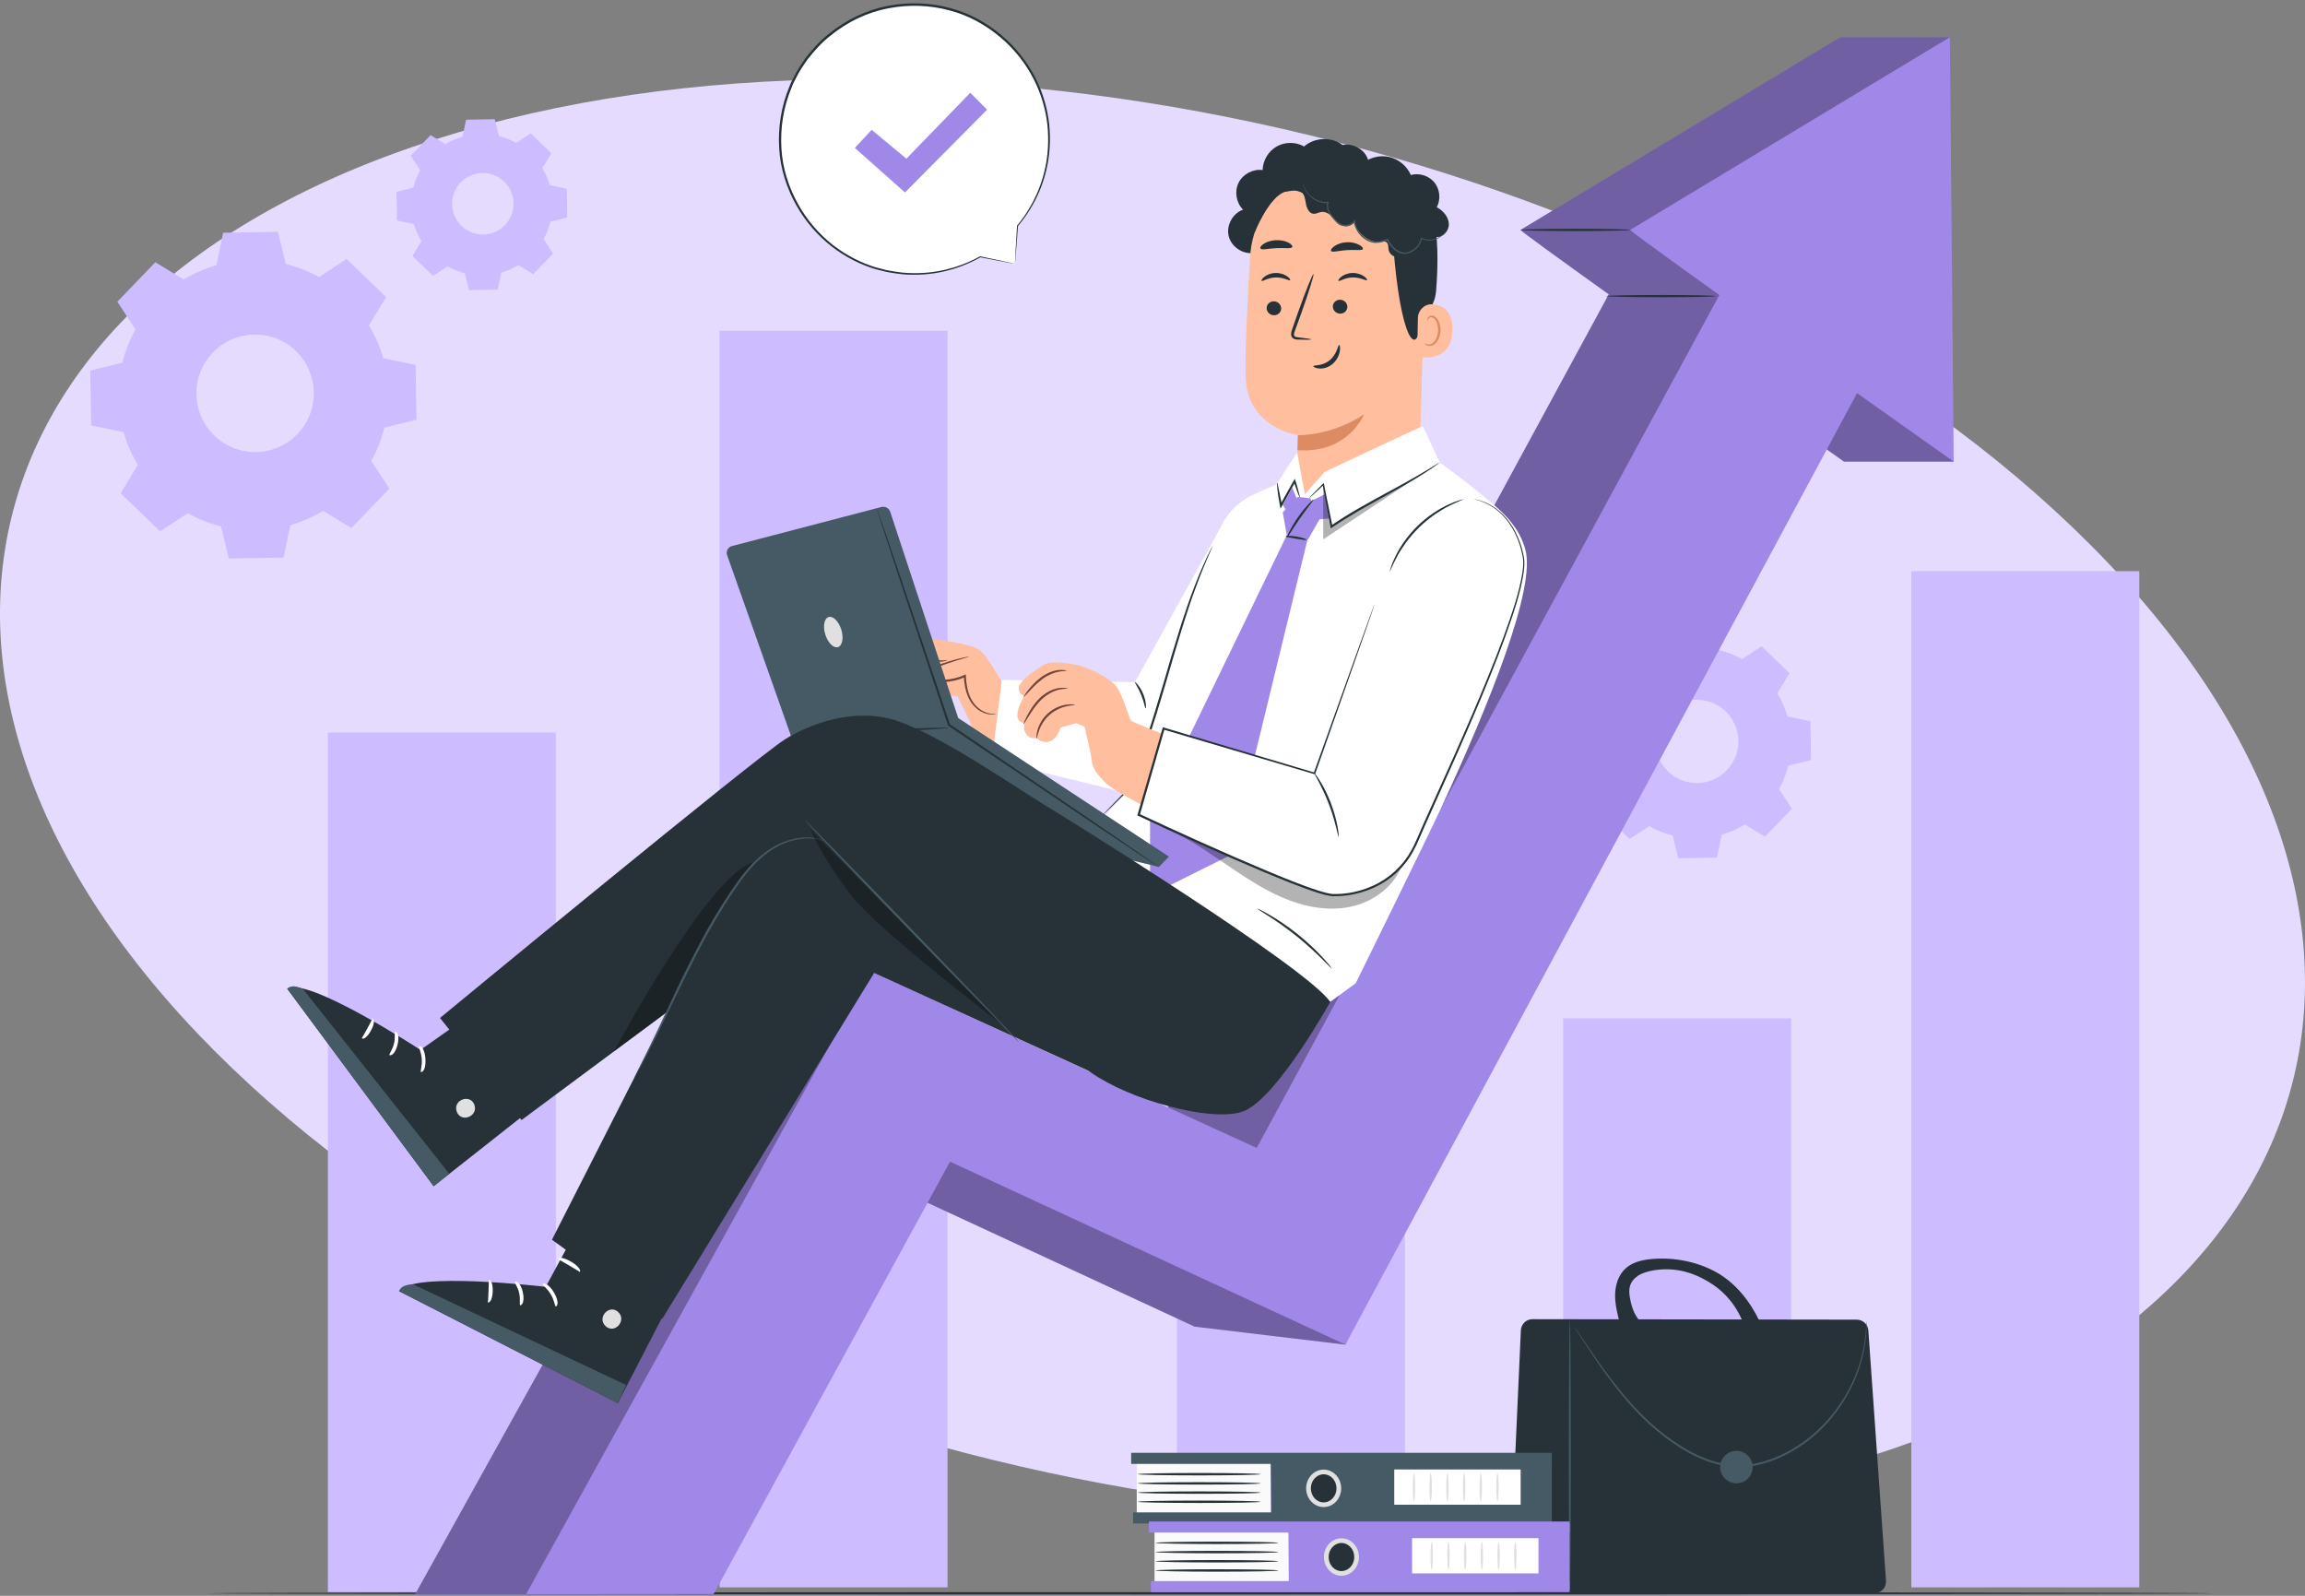 <svg width="611" height="423" viewBox="0 0 611 423" fill="none" xmlns="http://www.w3.org/2000/svg">
<rect x="0" y="0" width="611" height="423" fill="#808080" stroke="none"/>
<g clip-path="url(#clip0_3809_9155)">
<path d="M495.58 386.06C627.657 343.994 649.627 231.751 544.654 135.341C439.681 38.931 247.511 -5.123 115.42 36.94C-16.657 79.007 -38.627 191.249 66.346 287.659C171.319 384.069 363.489 428.124 495.58 386.06Z" fill="#E4DBFF"/>
<path d="M147.343 194.179H86.914V422.024H147.343V194.179Z" fill="#CDBCFF"/>
<path d="M474.79 269.952H414.361V420.768H474.79V269.952Z" fill="#CDBCFF"/>
<path d="M567.081 151.397H506.652V420.768H567.081V151.397Z" fill="#CDBCFF"/>
<path d="M372.413 161.176H311.984V420.768H372.413V161.176Z" fill="#CDBCFF"/>
<path d="M251.167 87.688H190.738V420.768H251.167V87.688Z" fill="#CDBCFF"/>
<path d="M48.696 74.079C51.434 72.423 54.355 71.166 57.367 70.298L59.158 61.696L73.669 61.445L75.757 69.978C78.802 70.732 81.757 71.886 84.564 73.451L91.899 68.641L102.337 78.74L97.797 86.245C99.451 88.999 100.718 91.923 101.562 94.939L110.152 96.732L110.403 111.263L101.881 113.354C101.128 116.392 99.976 119.363 98.413 122.173L103.216 129.518L93.142 139.971L85.647 135.424C82.898 137.081 79.978 138.337 76.966 139.194L75.175 147.796L60.664 148.047L58.576 139.514C55.541 138.76 52.575 137.606 49.769 136.041L42.433 140.851L31.995 130.752L36.535 123.247C34.881 120.494 33.615 117.569 32.759 114.553L24.169 112.76L23.918 98.229L32.44 96.138C33.193 93.1 34.345 90.129 35.908 87.319L31.105 79.974L41.178 69.521L48.674 74.068L48.696 74.079ZM56.431 93.431C50.465 99.623 50.636 109.493 56.819 115.467C63.002 121.442 72.859 121.27 78.825 115.079C84.792 108.887 84.621 99.017 78.438 93.043C72.254 87.068 62.398 87.239 56.431 93.431Z" fill="#CDBCFF"/>
<path d="M118.069 38.209C119.506 37.341 121.035 36.678 122.609 36.233L123.545 31.732L131.143 31.595L132.238 36.061C133.824 36.45 135.375 37.055 136.847 37.877L140.68 35.353L146.144 40.631L143.76 44.56C144.627 46 145.289 47.531 145.734 49.107L150.229 50.044L150.365 57.652L145.905 58.749C145.517 60.336 144.912 61.89 144.091 63.364L146.601 67.202L141.33 72.674L137.406 70.287C135.968 71.155 134.44 71.817 132.865 72.263L131.93 76.764L124.332 76.901L123.237 72.434C121.651 72.046 120.1 71.44 118.628 70.618L114.795 73.142L109.33 67.865L111.715 63.935C110.848 62.495 110.186 60.965 109.741 59.388L105.246 58.452L105.109 50.843L109.57 49.747C109.958 48.159 110.562 46.605 111.384 45.132L108.874 41.293L114.145 35.821L118.069 38.209ZM122.119 48.342C118.993 51.586 119.084 56.749 122.324 59.88C125.564 63.01 130.721 62.918 133.846 59.674C136.972 56.43 136.881 51.266 133.641 48.136C130.401 45.006 125.245 45.097 122.119 48.342Z" fill="#CDBCFF"/>
<path d="M436.388 175.161C438.328 173.985 440.392 173.094 442.526 172.488L443.792 166.399L454.059 166.217L455.542 172.26C457.699 172.785 459.798 173.608 461.771 174.716L466.962 171.312L474.354 178.451L471.137 183.763C472.312 185.705 473.202 187.784 473.807 189.909L479.887 191.177L480.07 201.459L474.035 202.944C473.51 205.103 472.689 207.193 471.582 209.181L474.982 214.379L467.852 221.781L462.547 218.56C460.608 219.736 458.543 220.628 456.409 221.233L455.143 227.322L444.876 227.505L443.393 221.461C441.237 220.936 439.149 220.113 437.164 219.005L431.973 222.41L424.581 215.27L427.798 209.958C426.623 208.016 425.733 205.948 425.128 203.812L419.048 202.544L418.865 192.263L424.9 190.777C425.425 188.618 426.246 186.528 427.353 184.54L423.953 179.342L431.083 171.94L436.388 175.161ZM441.864 188.858C437.632 193.245 437.757 200.225 442.138 204.463C446.519 208.701 453.489 208.576 457.721 204.189C461.942 199.802 461.828 192.822 457.448 188.584C453.067 184.357 446.096 184.472 441.864 188.858Z" fill="#CDBCFF"/>
<path d="M586.999 422.333C586.999 422.493 467.876 422.63 320.973 422.63C174.07 422.63 54.924 422.493 54.924 422.333C54.924 422.173 174.013 422.036 320.973 422.036C467.933 422.036 586.999 422.173 586.999 422.333Z" fill="#263238"/>
<path d="M403.215 422.333H496.853C498.644 422.333 500.058 420.814 499.933 419.032L495.255 352.671C495.141 351.061 493.795 349.804 492.187 349.804L406.226 349.678C404.572 349.678 403.215 350.981 403.146 352.626L400.146 419.112C400.066 420.871 401.469 422.344 403.226 422.344L403.215 422.333Z" fill="#263238"/>
<path d="M416.13 422.333C416.278 422.333 416.392 406.1 416.392 386.074C416.392 366.048 416.278 349.804 416.13 349.804C415.981 349.804 415.867 366.037 415.867 386.074C415.867 406.111 415.981 422.333 416.13 422.333Z" fill="#455A64"/>
<path d="M417.247 351.518C417.247 351.518 417.293 351.609 417.384 351.78C417.498 351.975 417.658 352.226 417.841 352.534C418.274 353.22 418.879 354.168 419.643 355.379C421.24 357.835 423.545 361.399 426.671 365.614C429.819 369.795 433.778 374.696 439.105 379.186C441.752 381.436 444.764 383.527 448.095 385.332C451.438 387.091 455.202 388.496 459.241 388.827C463.291 389.17 467.238 388.256 470.74 386.828C474.254 385.389 477.403 383.447 480.095 381.253C485.502 376.832 489.084 371.475 491.275 366.711C493.477 361.913 494.264 357.664 494.583 354.762C494.652 354.031 494.72 353.38 494.754 352.82C494.754 352.26 494.766 351.792 494.777 351.392C494.777 351.026 494.777 350.741 494.777 350.512C494.777 350.318 494.777 350.215 494.754 350.215C494.754 350.215 494.732 350.318 494.72 350.512C494.709 350.741 494.686 351.026 494.663 351.392C494.64 351.792 494.617 352.26 494.595 352.82C494.549 353.38 494.458 354.019 494.378 354.751C493.99 357.629 493.157 361.833 490.933 366.563C488.719 371.258 485.149 376.535 479.787 380.876C477.106 383.036 474.003 384.943 470.535 386.348C467.078 387.742 463.211 388.622 459.275 388.302C455.328 387.982 451.632 386.611 448.323 384.875C445.026 383.093 442.049 381.025 439.402 378.809C434.109 374.376 430.139 369.521 426.956 365.386C423.807 361.205 421.446 357.686 419.803 355.265C419.004 354.077 418.365 353.14 417.909 352.466C417.704 352.169 417.533 351.929 417.407 351.746C417.293 351.586 417.225 351.506 417.225 351.506L417.247 351.518Z" fill="#455A64"/>
<path d="M455.988 388.884C455.988 391.26 457.916 393.191 460.289 393.191C462.662 393.191 464.59 391.26 464.59 388.884C464.59 386.508 462.662 384.578 460.289 384.578C457.916 384.578 455.988 386.508 455.988 388.884Z" fill="#455A64"/>
<path d="M430.844 336.278C432.647 334.611 435.168 333.994 437.609 333.754C443.496 333.171 449.964 334.394 455.098 337.318C460.232 340.242 464.019 345.109 466.529 350.467L463.152 354.008C461.772 348.433 458.692 343.59 453.912 340.425C449.132 337.261 444.055 335.81 438.397 336.724C437.096 336.93 435.259 337.421 434.176 338.175C431.962 339.717 431.632 341.522 432.019 343.818C432.601 347.211 433.445 348.685 434.894 350.512C432.407 350.569 431.826 350.581 429.339 350.638C428.711 348.182 428.084 345.692 428.129 343.167C428.175 340.631 428.985 338.015 430.833 336.29L430.844 336.278Z" fill="#263238"/>
<path d="M336.83 387.513H301.328V401.519H336.83V387.513Z" fill="#FAFAFA"/>
<path d="M411.337 385.103H299.846V388.039H411.337V385.103Z" fill="#455A64"/>
<path d="M411.326 400.891H300.359V403.827H411.326V400.891Z" fill="#455A64"/>
<path d="M336.82 385.8L336.991 403.267H411.338V385.8H336.82Z" fill="#455A64"/>
<path d="M354.889 394.516C354.889 396.915 353.086 398.857 350.873 398.857C348.66 398.857 346.857 396.915 346.857 394.516C346.857 392.117 348.66 390.175 350.873 390.175C353.086 390.175 354.889 392.117 354.889 394.516Z" fill="#263238"/>
<path d="M350.874 399.485C348.318 399.485 346.23 397.258 346.23 394.516C346.23 391.774 348.318 389.547 350.874 389.547C353.429 389.547 355.517 391.774 355.517 394.516C355.517 397.258 353.429 399.485 350.874 399.485ZM350.874 390.792C349.003 390.792 347.474 392.46 347.474 394.516C347.474 396.572 348.991 398.24 350.874 398.24C352.756 398.24 354.273 396.572 354.273 394.516C354.273 392.46 352.745 390.792 350.874 390.792Z" fill="#E0E0E0"/>
<path d="M334.162 398.08C334.162 398.263 326.872 398.4 317.871 398.4C308.87 398.4 301.58 398.252 301.58 398.08C301.58 397.909 308.87 397.76 317.871 397.76C326.872 397.76 334.162 397.909 334.162 398.08Z" fill="#263238"/>
<path d="M334.162 395.647C334.162 395.83 326.872 395.967 317.871 395.967C308.87 395.967 301.58 395.818 301.58 395.647C301.58 395.476 308.87 395.327 317.871 395.327C326.872 395.327 334.162 395.476 334.162 395.647Z" fill="#263238"/>
<path d="M334.162 393.202C334.162 393.385 326.872 393.522 317.871 393.522C308.87 393.522 301.58 393.374 301.58 393.202C301.58 393.031 308.87 392.883 317.871 392.883C326.872 392.883 334.162 393.031 334.162 393.202Z" fill="#263238"/>
<path d="M334.162 390.769C334.162 390.952 326.872 391.089 317.871 391.089C308.87 391.089 301.58 390.94 301.58 390.769C301.58 390.598 308.87 390.449 317.871 390.449C326.872 390.449 334.162 390.598 334.162 390.769Z" fill="#263238"/>
<path d="M403.09 389.513H369.584V398.857H403.09V389.513Z" fill="white"/>
<path d="M374.81 397.909C374.627 397.909 374.49 396.241 374.49 394.185C374.49 392.129 374.639 390.461 374.81 390.461C374.981 390.461 375.129 392.129 375.129 394.185C375.129 396.241 374.981 397.909 374.81 397.909Z" fill="#E0E0E0"/>
<path d="M379.235 397.909C379.053 397.909 378.916 396.241 378.916 394.185C378.916 392.129 379.064 390.461 379.235 390.461C379.407 390.461 379.555 392.129 379.555 394.185C379.555 396.241 379.407 397.909 379.235 397.909Z" fill="#E0E0E0"/>
<path d="M383.673 397.909C383.49 397.909 383.354 396.241 383.354 394.185C383.354 392.129 383.502 390.461 383.673 390.461C383.844 390.461 383.992 392.129 383.992 394.185C383.992 396.241 383.844 397.909 383.673 397.909Z" fill="#E0E0E0"/>
<path d="M388.099 397.909C387.916 397.909 387.779 396.241 387.779 394.185C387.779 392.129 387.928 390.461 388.099 390.461C388.27 390.461 388.418 392.129 388.418 394.185C388.418 396.241 388.27 397.909 388.099 397.909Z" fill="#E0E0E0"/>
<path d="M392.526 397.909C392.344 397.909 392.207 396.241 392.207 394.185C392.207 392.129 392.355 390.461 392.526 390.461C392.698 390.461 392.846 392.129 392.846 394.185C392.846 396.241 392.698 397.909 392.526 397.909Z" fill="#E0E0E0"/>
<path d="M396.952 397.909C396.77 397.909 396.633 396.241 396.633 394.185C396.633 392.129 396.781 390.461 396.952 390.461C397.123 390.461 397.272 392.129 397.272 394.185C397.272 396.241 397.123 397.909 396.952 397.909Z" fill="#E0E0E0"/>
<path d="M341.541 405.711H306.039V419.717H341.541V405.711Z" fill="#FAFAFA"/>
<path d="M416.06 403.312H304.568V406.248H416.06V403.312Z" fill="#A088E8"/>
<path d="M416.049 419.1H305.082V422.036H416.049V419.1Z" fill="#A088E8"/>
<path d="M341.543 404.009L341.714 421.464H416.049V404.009H341.543Z" fill="#A088E8"/>
<path d="M359.613 412.725C359.613 415.124 357.811 417.066 355.598 417.066C353.385 417.066 351.582 415.124 351.582 412.725C351.582 410.326 353.385 408.384 355.598 408.384C357.811 408.384 359.613 410.326 359.613 412.725Z" fill="#263238"/>
<path d="M355.586 417.695C353.031 417.695 350.943 415.467 350.943 412.725C350.943 409.984 353.031 407.756 355.586 407.756C358.142 407.756 360.23 409.984 360.23 412.725C360.23 415.467 358.142 417.695 355.586 417.695ZM355.586 409.001C353.716 409.001 352.187 410.669 352.187 412.725C352.187 414.782 353.716 416.45 355.586 416.45C357.457 416.45 358.986 414.782 358.986 412.725C358.986 410.669 357.457 409.001 355.586 409.001Z" fill="#E0E0E0"/>
<path d="M338.873 416.29C338.873 416.472 331.583 416.609 322.582 416.609C313.581 416.609 306.291 416.461 306.291 416.29C306.291 416.118 313.581 415.97 322.582 415.97C331.583 415.97 338.873 416.118 338.873 416.29Z" fill="#263238"/>
<path d="M338.873 413.845C338.873 414.028 331.583 414.165 322.582 414.165C313.581 414.165 306.291 414.016 306.291 413.845C306.291 413.674 313.581 413.525 322.582 413.525C331.583 413.525 338.873 413.674 338.873 413.845Z" fill="#263238"/>
<path d="M338.873 411.412C338.873 411.594 331.583 411.732 322.582 411.732C313.581 411.732 306.291 411.583 306.291 411.412C306.291 411.24 313.581 411.092 322.582 411.092C331.583 411.092 338.873 411.24 338.873 411.412Z" fill="#263238"/>
<path d="M338.873 408.967C338.873 409.15 331.583 409.287 322.582 409.287C313.581 409.287 306.291 409.138 306.291 408.967C306.291 408.796 313.581 408.647 322.582 408.647C331.583 408.647 338.873 408.796 338.873 408.967Z" fill="#263238"/>
<path d="M407.812 407.722H374.307V417.066H407.812V407.722Z" fill="white"/>
<path d="M379.521 416.118C379.338 416.118 379.201 414.451 379.201 412.394C379.201 410.338 379.349 408.67 379.521 408.67C379.692 408.67 379.84 410.338 379.84 412.394C379.84 414.451 379.692 416.118 379.521 416.118Z" fill="#E0E0E0"/>
<path d="M383.958 416.118C383.776 416.118 383.639 414.451 383.639 412.394C383.639 410.338 383.787 408.67 383.958 408.67C384.129 408.67 384.278 410.338 384.278 412.394C384.278 414.451 384.129 416.118 383.958 416.118Z" fill="#E0E0E0"/>
<path d="M388.384 416.118C388.201 416.118 388.064 414.451 388.064 412.394C388.064 410.338 388.213 408.67 388.384 408.67C388.555 408.67 388.703 410.338 388.703 412.394C388.703 414.451 388.555 416.118 388.384 416.118Z" fill="#E0E0E0"/>
<path d="M392.812 416.118C392.629 416.118 392.492 414.451 392.492 412.394C392.492 410.338 392.64 408.67 392.812 408.67C392.983 408.67 393.131 410.338 393.131 412.394C393.131 414.451 392.983 416.118 392.812 416.118Z" fill="#E0E0E0"/>
<path d="M397.249 416.118C397.067 416.118 396.93 414.451 396.93 412.394C396.93 410.338 397.078 408.67 397.249 408.67C397.42 408.67 397.569 410.338 397.569 412.394C397.569 414.451 397.42 416.118 397.249 416.118Z" fill="#E0E0E0"/>
<path d="M401.675 416.118C401.492 416.118 401.355 414.451 401.355 412.394C401.355 410.338 401.504 408.67 401.675 408.67C401.846 408.67 401.994 410.338 401.994 412.394C401.994 414.451 401.846 416.118 401.675 416.118Z" fill="#E0E0E0"/>
<path d="M269.032 69.912L259.848 68.073C253.676 71.546 246.375 73.225 238.697 72.437C220.581 70.564 206.606 54.902 206.743 36.669C206.903 15.604 225.087 -0.823 246.17 1.37C264.069 3.232 277.953 18.54 278.101 36.555C278.17 45.5 274.998 53.622 269.716 59.894H269.727L269.032 69.912Z" fill="white"/>
<path d="M269.032 69.912C269.032 69.912 269.032 69.673 269.055 69.239C269.077 68.77 269.112 68.13 269.157 67.296C269.26 65.583 269.408 63.093 269.591 59.883L269.796 59.997C269.796 59.997 269.796 59.997 269.785 60.008C269.728 60.054 269.648 60.031 269.602 59.974C269.568 59.928 269.568 59.86 269.602 59.814C272.409 56.421 275.626 51.315 277.075 44.426C277.805 41.011 278.056 37.184 277.645 33.163C277.211 29.141 276.025 24.937 273.972 20.905C271.907 16.884 268.941 13.057 265.164 9.87C261.4 6.694 256.825 4.089 251.691 2.753C246.581 1.37 241.002 1.142 235.515 2.193C230.016 3.221 224.688 5.757 220.171 9.424C217.832 11.229 215.893 13.434 214.09 15.696C213.28 16.884 212.447 18.06 211.729 19.306L210.736 21.202L210.246 22.15L209.858 23.133C207.656 28.342 206.823 33.939 207.131 39.274C207.416 44.632 209.105 49.681 211.512 54.033C213.93 58.397 217.148 62.064 220.718 64.886C224.312 67.696 228.236 69.673 232.115 70.861C233.096 71.112 234.066 71.363 235.013 71.603C235.971 71.82 236.929 71.923 237.865 72.083C239.736 72.38 241.572 72.426 243.318 72.403C250.357 72.254 255.958 70.061 259.768 67.959C259.791 67.948 259.825 67.936 259.86 67.948C262.78 68.564 265.05 69.044 266.625 69.376C267.389 69.535 267.971 69.672 268.404 69.764C268.804 69.855 269.02 69.912 269.02 69.912C269.02 69.912 268.826 69.89 268.439 69.821C268.016 69.741 267.435 69.638 266.682 69.501C265.085 69.204 262.78 68.759 259.814 68.199H259.905C256.095 70.347 250.459 72.62 243.341 72.814C241.572 72.848 239.713 72.814 237.819 72.528C236.872 72.368 235.903 72.277 234.933 72.06C233.963 71.82 232.982 71.569 231.99 71.318C228.054 70.118 224.061 68.142 220.41 65.297C216.771 62.453 213.497 58.729 211.021 54.308C208.569 49.887 206.846 44.758 206.538 39.308C206.207 33.882 207.051 28.182 209.287 22.87L209.687 21.864L210.189 20.905C210.519 20.265 210.862 19.625 211.204 18.974C211.923 17.718 212.778 16.518 213.6 15.296C215.425 13 217.41 10.749 219.783 8.91C224.38 5.174 229.799 2.593 235.401 1.553C240.991 0.479 246.672 0.731 251.863 2.136C257.087 3.507 261.731 6.168 265.552 9.401C269.374 12.657 272.374 16.552 274.462 20.642C276.527 24.743 277.713 29.016 278.135 33.094C278.523 37.172 278.261 41.045 277.485 44.495C275.968 51.452 272.671 56.581 269.808 59.962L269.636 59.768L269.648 59.757C269.705 59.711 269.785 59.734 269.83 59.791C269.853 59.814 269.853 59.848 269.853 59.871C269.591 63.115 269.397 65.629 269.26 67.365C269.192 68.188 269.134 68.816 269.1 69.273C269.066 69.695 269.032 69.901 269.032 69.901V69.912Z" fill="#263238"/>
<path d="M226.594 39.206L231.066 34.419L240.261 42.062L257.202 24.583L261.651 29.073L239.896 51.018L226.594 39.206Z" fill="#A088E8"/>
<path d="M516.852 9.87H487.807L403.056 60.945C403.375 61.425 413.38 68.667 426.442 78.023L303.714 304.303L201.006 258.883L110.061 422.561H159.754L222.419 307.936L316.673 351.655L356.625 356.43L464.785 105.337C478.372 114.99 488.811 122.37 488.811 122.37H517.856C517.856 122.37 509.391 51.189 509.391 50.618C509.391 50.047 516.852 9.87 516.852 9.87Z" fill="#A088E8"/>
<path opacity="0.3" d="M516.852 9.87H487.807L403.056 60.945C403.375 61.425 413.38 68.667 426.442 78.023L303.714 304.303L201.006 258.883L110.061 422.561H159.754L222.419 307.936L316.673 351.655L356.625 356.43L464.785 105.337C478.372 114.99 488.811 122.37 488.811 122.37H517.856C517.856 122.37 509.391 51.189 509.391 50.618C509.391 50.047 516.852 9.87 516.852 9.87Z" fill="black"/>
<path d="M139.471 422.55L230.781 257.466L333.124 304.292L465.116 60.945L504.417 81.61L356.636 356.418L251.829 307.925L189.165 422.55H139.471Z" fill="#A088E8"/>
<path d="M432.111 60.945C433.047 62.35 517.878 122.37 517.878 122.37L516.862 9.87L432.111 60.945Z" fill="#A088E8"/>
<path d="M432.112 60.945C432.112 61.105 425.609 61.242 417.589 61.242C409.569 61.242 403.066 61.105 403.066 60.945C403.066 60.785 409.569 60.648 417.589 60.648C425.609 60.648 432.112 60.785 432.112 60.945Z" fill="#263238"/>
<path d="M454.791 78.492C454.791 78.651 448.289 78.789 440.269 78.789C432.249 78.789 425.746 78.651 425.746 78.492C425.746 78.332 432.249 78.195 440.269 78.195C448.289 78.195 454.791 78.332 454.791 78.492Z" fill="#263238"/>
<path d="M236.68 180.379C236.68 180.379 234.923 181.145 234.638 178.792C234.364 176.438 239.27 171.526 240.833 169.972C242.396 168.419 244.643 168.75 246.628 169.196C248.613 169.641 256.758 170.464 259.462 172.2C262.166 173.936 266.296 182.653 267.163 183.064C268.03 183.475 293.424 184.8 293.424 184.8L292.329 205.649C292.329 205.649 267.402 200.896 262.462 197.8C257.523 194.705 258.173 193.471 256.77 190.592C255.367 187.702 253.861 184.64 253.861 184.64L251.522 184.252L247.78 186.32C247.78 186.32 247.335 191.609 243.639 191.472L241.825 190.512C241.825 190.512 240.616 191.917 239.235 189.747C237.855 187.576 238.117 187.176 238.117 187.176C238.117 187.176 236.669 188.97 235.094 186.742C233.531 184.515 236.669 180.379 236.669 180.379H236.68Z" fill="#FFBE9D"/>
<path d="M264.048 189.233C264.048 189.233 263.957 189.278 263.774 189.324C263.591 189.37 263.306 189.404 262.941 189.404C262.222 189.404 261.116 189.233 259.952 188.559C258.789 187.896 257.568 186.708 256.781 185.04C255.971 183.384 255.583 181.35 255.469 179.203L255.868 179.443C254.203 180.219 252.229 180.711 250.175 180.791C248.727 180.848 247.312 180.688 245.989 180.345C245.361 180.162 244.62 180.059 244.072 179.454C243.776 179.168 243.707 178.563 244.004 178.232C244.277 177.889 244.62 177.775 244.905 177.649C247.187 176.724 249.297 176.004 251.077 175.456C252.856 174.907 254.317 174.542 255.332 174.313C256.347 174.085 256.918 173.993 256.929 174.028C256.929 174.073 256.393 174.233 255.389 174.53C254.396 174.827 252.959 175.261 251.202 175.856C249.445 176.45 247.369 177.204 245.11 178.152C244.836 178.266 244.574 178.392 244.449 178.563C244.335 178.723 244.334 178.906 244.494 179.088C244.825 179.477 245.487 179.614 246.114 179.785C247.38 180.094 248.749 180.254 250.141 180.197C252.126 180.128 254.009 179.66 255.617 178.928L256.005 178.757L256.028 179.18C256.119 181.293 256.473 183.258 257.214 184.835C257.933 186.434 259.04 187.576 260.123 188.25C261.207 188.936 262.234 189.164 262.93 189.221C263.637 189.267 264.014 189.198 264.025 189.244L264.048 189.233Z" fill="#6F4439"/>
<path d="M251.18 174.93C251.225 174.988 250.324 175.479 248.784 175.399C248.031 175.399 247.141 175.262 246.194 175.33C245.236 175.376 244.335 175.776 243.593 176.644C242.053 178.369 240.205 179.511 238.813 180.094C237.41 180.688 236.475 180.802 236.463 180.745C236.441 180.654 237.33 180.391 238.642 179.717C239.954 179.043 241.665 177.923 243.171 176.233C243.571 175.821 244.015 175.399 244.563 175.159C245.099 174.908 245.658 174.816 246.172 174.793C247.21 174.759 248.088 174.93 248.818 174.999C250.29 175.182 251.157 174.862 251.191 174.953L251.18 174.93Z" fill="#6F4439"/>
<path d="M245.956 180.494C246.093 180.539 245.066 182.881 242.716 184.88C240.389 186.902 237.913 187.565 237.89 187.416C237.822 187.245 240.103 186.365 242.328 184.423C244.575 182.516 245.796 180.391 245.956 180.482V180.494Z" fill="#6F4439"/>
<path d="M246.867 183.692C247.015 183.704 246.685 185.76 245.19 187.77C243.718 189.804 241.87 190.741 241.813 190.603C241.711 190.455 243.331 189.347 244.711 187.416C246.126 185.509 246.696 183.635 246.867 183.681V183.692Z" fill="#6F4439"/>
<path d="M323.586 139.745L300.85 180.825L265.576 180.219L262.918 201.433L299.321 210.367L314.312 193.882L323.586 139.745Z" fill="white"/>
<path d="M303.691 187.793C303.52 187.805 303.292 186.125 302.504 184.218C301.74 182.298 300.713 180.939 300.85 180.825C300.953 180.711 302.242 181.967 303.052 183.989C303.885 186 303.839 187.793 303.679 187.793H303.691Z" fill="#263238"/>
<path d="M332.224 67.056C329.349 67.433 326.349 65.377 325.687 62.544C325.014 59.722 326.771 56.524 329.509 55.576C327.683 53.771 327.181 50.755 328.311 48.459C329.452 46.151 332.144 44.723 334.688 45.077C334.745 42.541 336.217 40.085 338.418 38.829C340.62 37.572 343.484 37.572 345.685 38.829C348.435 36.373 352.952 36.201 355.884 38.44C358.337 37.938 361.041 39.206 362.239 41.399C363.436 43.604 363.026 46.562 361.269 48.356" fill="#263238"/>
<path d="M357.276 44.266L355.976 44.289C342.891 44.54 332.19 54.822 331.391 67.902C330.65 80.068 329.977 93.525 330.194 100.048C330.627 113.539 344.146 115.378 344.146 115.378L343.324 131.623L344.921 144.006L376.02 129.978L377.777 71.112C378.712 57.072 371.331 44.826 357.299 44.278L357.276 44.266Z" fill="#FFBE9D"/>
<path d="M344.021 115.356C344.021 115.356 352.634 115.71 361.578 109.838C361.578 109.838 357.403 120.291 343.93 119.331L344.021 115.356Z" fill="#DC8B62"/>
<path d="M335.76 81.656C335.748 82.672 336.593 83.529 337.654 83.564C338.715 83.598 339.593 82.809 339.604 81.781C339.616 80.765 338.772 79.908 337.711 79.874C336.65 79.839 335.771 80.628 335.76 81.656Z" fill="#263238"/>
<path d="M334.403 74.447C334.643 74.699 336.08 73.579 338.157 73.545C340.222 73.476 341.762 74.516 341.99 74.265C342.092 74.15 341.841 73.705 341.18 73.237C340.518 72.768 339.4 72.323 338.111 72.357C336.822 72.391 335.75 72.882 335.133 73.385C334.506 73.888 334.301 74.345 334.415 74.459L334.403 74.447Z" fill="#263238"/>
<path d="M353.307 81.233C353.295 82.25 354.14 83.107 355.201 83.141C356.261 83.175 357.14 82.387 357.151 81.359C357.163 80.342 356.319 79.485 355.258 79.451C354.197 79.417 353.318 80.205 353.307 81.233Z" fill="#263238"/>
<path d="M354.778 74.436C355.018 74.687 356.467 73.579 358.532 73.545C360.597 73.476 362.137 74.516 362.365 74.265C362.467 74.15 362.228 73.705 361.555 73.237C360.893 72.768 359.775 72.323 358.486 72.357C357.197 72.391 356.125 72.882 355.508 73.385C354.881 73.888 354.676 74.345 354.79 74.459L354.778 74.436Z" fill="#263238"/>
<path d="M347.557 89.972C347.557 89.858 346.268 89.652 344.181 89.424C343.656 89.378 343.143 89.287 343.051 88.921C342.914 88.544 343.131 87.962 343.371 87.345C343.838 86.054 344.34 84.695 344.854 83.278C346.919 77.498 348.39 72.745 348.162 72.665C347.934 72.585 346.063 77.212 344.01 82.992C343.519 84.42 343.04 85.78 342.595 87.082C342.401 87.688 342.07 88.373 342.355 89.161C342.504 89.549 342.903 89.835 343.245 89.915C343.587 90.007 343.884 90.018 344.146 90.018C346.246 90.086 347.546 90.075 347.557 89.961V89.972Z" fill="#263238"/>
<path d="M352.828 66.496C353.113 67.022 354.87 66.417 357.061 66.302C359.239 66.142 361.088 66.519 361.282 65.971C361.361 65.708 360.962 65.24 360.175 64.84C359.388 64.429 358.19 64.132 356.878 64.212C355.566 64.292 354.437 64.749 353.729 65.24C353.011 65.743 352.703 66.245 352.828 66.496Z" fill="#263238"/>
<path d="M334.14 65.902C334.585 66.359 336.285 65.845 338.338 65.777C340.392 65.651 342.137 66.017 342.537 65.514C342.708 65.274 342.423 64.806 341.658 64.372C340.905 63.938 339.639 63.606 338.224 63.663C336.81 63.732 335.6 64.177 334.893 64.68C334.174 65.183 333.946 65.674 334.14 65.891V65.902Z" fill="#263238"/>
<path d="M332.555 61.687C332.555 61.687 335.943 53.165 339.981 51.109C344.864 48.63 347.089 53.999 351.755 52.594C356.421 51.189 361.086 48.801 365.958 52.343C371.285 56.215 368.878 59.06 369.323 65.046C371.114 89.298 375.666 96.084 376.704 84.626C376.818 83.369 380.275 82.307 380.686 77.006C381.222 70.129 381.324 61.79 379.693 56.946C378.324 52.868 375.928 50.069 371.673 47.031C364.954 42.221 355.862 42.29 349.701 43.032C343.541 43.775 331.779 51.12 332.543 61.687H332.555Z" fill="#263238"/>
<path d="M375.85 84.272C375.896 82.181 377.652 80.502 379.729 80.662C382.25 80.856 385.068 82.227 385.011 87.436C384.897 96.666 375.656 94.644 375.645 94.382C375.645 94.199 375.759 88.133 375.85 84.272Z" fill="#FFBE9D"/>
<path d="M377.697 90.943C377.697 90.943 377.857 91.058 378.13 91.183C378.393 91.309 378.849 91.4 379.328 91.218C380.309 90.875 381.142 89.333 381.211 87.665C381.245 86.831 381.074 86.02 380.789 85.357C380.515 84.683 380.081 84.203 379.591 84.112C379.1 83.998 378.758 84.283 378.632 84.546C378.507 84.797 378.564 84.992 378.518 85.003C378.496 85.026 378.324 84.843 378.404 84.466C378.45 84.283 378.553 84.066 378.769 83.895C378.997 83.712 379.317 83.632 379.659 83.666C380.366 83.724 381.005 84.386 381.325 85.117C381.678 85.848 381.884 86.751 381.85 87.699C381.77 89.561 380.789 91.286 379.454 91.663C378.804 91.823 378.267 91.617 377.982 91.4C377.697 91.172 377.651 90.966 377.686 90.943H377.697Z" fill="#DC8B62"/>
<path d="M375.324 66.405C374.137 67.251 372.894 68.119 371.456 68.29C370.019 68.462 368.353 67.662 368.08 66.234C367.954 65.594 368.102 64.84 367.669 64.36C367.156 63.778 366.231 63.983 365.456 64.075C362.786 64.406 359.592 61.505 358.862 58.911C358.2 59.951 356.706 60.294 355.656 59.642C354.607 58.991 354.23 58.626 353.397 57.712C352.564 56.798 351.412 55.987 350.203 56.193C349.519 56.307 348.891 56.718 348.207 56.672C346.997 56.592 346.381 55.176 346.165 53.976C345.959 52.777 345.788 51.372 344.75 50.743C343.792 50.161 342.56 50.526 341.453 50.721C340.346 50.915 338.898 50.675 338.59 49.59C338.43 49.018 338.658 48.413 338.966 47.91C340.358 45.626 343.472 44.552 345.971 45.511C346.815 42.45 349.61 40.017 352.77 39.617C355.918 39.217 359.238 40.885 360.801 43.649C362.718 41.844 365.536 41.045 368.102 41.582C370.681 42.118 372.939 43.969 373.978 46.391C376.214 45.763 378.78 46.574 380.241 48.379C381.701 50.184 381.952 52.88 380.857 54.925C382.534 55.838 383.983 57.461 384.051 59.368C384.119 61.276 382.306 63.218 380.446 62.75C381.222 64.223 380.651 66.257 379.225 67.114C377.799 67.97 375.746 67.525 374.81 66.154" fill="#263238"/>
<path d="M345.355 48.219C345.355 48.219 345.355 48.276 345.355 48.39C345.367 48.504 345.378 48.664 345.424 48.881C345.515 49.304 345.697 49.932 346.131 50.652C346.564 51.349 347.226 52.16 348.219 52.8C349.188 53.439 350.523 53.919 352.018 53.805L351.858 53.599C351.584 54.399 351.687 55.336 352.097 56.147C352.485 56.969 353.09 57.689 353.717 58.386C354.037 58.717 354.322 59.117 354.767 59.425C355.2 59.722 355.714 59.882 356.239 59.939C357.277 60.054 358.452 59.711 359.182 58.82L358.84 58.728C359.113 60.556 360.186 62.373 361.863 63.458C362.753 64.075 363.848 64.44 364.909 64.395C365.97 64.36 366.962 64.029 367.875 63.686L367.624 63.584C368.137 64.726 368.924 65.686 369.86 66.394C370.784 67.102 371.993 67.502 373.088 67.205C375.256 66.702 376.659 64.863 376.921 63.15L376.716 63.252C377.811 63.824 378.964 63.858 379.888 63.652C380.823 63.458 381.553 63.035 382.078 62.624C382.603 62.201 382.899 61.767 383.082 61.482C383.253 61.173 383.321 61.002 383.31 61.002C383.264 60.968 383.013 61.71 381.987 62.51C381.473 62.887 380.755 63.275 379.853 63.447C378.964 63.618 377.868 63.561 376.853 63.012L376.682 62.921L376.648 63.115C376.385 64.715 375.028 66.428 373.02 66.874C372.027 67.125 370.966 66.771 370.088 66.097C369.21 65.434 368.468 64.498 367.989 63.435L367.909 63.264L367.738 63.332C366.837 63.675 365.878 63.983 364.897 64.006C363.916 64.052 362.935 63.721 362.079 63.138C360.494 62.11 359.478 60.408 359.216 58.683L359.148 58.249L358.862 58.591C358.246 59.357 357.197 59.677 356.261 59.585C355.794 59.54 355.337 59.391 354.961 59.14C354.596 58.9 354.299 58.5 353.968 58.169C353.341 57.483 352.748 56.786 352.383 56.021C351.995 55.267 351.903 54.433 352.143 53.714L352.211 53.496L351.983 53.519C350.58 53.645 349.302 53.211 348.344 52.617C347.374 52.023 346.713 51.257 346.268 50.595C345.401 49.213 345.412 48.242 345.344 48.264L345.355 48.219Z" fill="#455A64"/>
<path d="M348.15 97.055C348.196 96.712 350.466 97.135 352.463 95.501C354.459 93.868 354.664 91.389 354.984 91.434C355.132 91.434 355.326 92.063 355.155 93.091C354.995 94.108 354.391 95.513 353.181 96.518C351.961 97.523 350.546 97.775 349.599 97.672C348.63 97.58 348.116 97.215 348.162 97.066L348.15 97.055Z" fill="#263238"/>
<path d="M282.449 227.73L300.006 208.344L314.689 163.918C317.689 156.207 320.256 146.428 323.884 139.117C325.675 135.519 328.675 132.685 332.348 131.063L338.577 128.287L342.308 122.336C340.163 135.804 359.021 137.472 379.053 120.736C379.053 120.736 385.67 125.226 395.002 132.971C399.086 136.364 402.794 140.065 404.334 145.674C407.14 155.841 395.093 185.931 381.974 214.239C378.049 222.704 359.363 260.642 359.363 260.642L352.632 265.554C352.632 265.554 293.161 247.505 287.8 237.623L282.449 227.73Z" fill="white"/>
<path d="M292.191 216.17C292.191 216.17 292.351 215.953 292.693 215.587C293.081 215.176 293.583 214.65 294.199 213.999C295.58 212.583 297.496 210.618 299.858 208.196L299.812 208.276C300.907 204.894 302.219 200.839 303.691 196.338C305.197 191.826 306.737 186.822 308.288 181.522C311.289 171.137 314.129 161.759 316.742 155.156C318.008 151.843 319.206 149.227 320.039 147.433C320.461 146.588 320.803 145.914 321.065 145.388C321.305 144.92 321.442 144.692 321.453 144.692C321.465 144.692 321.373 144.954 321.168 145.434C320.929 145.971 320.632 146.657 320.244 147.525C319.468 149.341 318.339 151.98 317.13 155.293C314.62 161.907 311.848 171.286 308.847 181.67C307.296 186.959 305.744 191.986 304.204 196.487C302.698 200.976 301.341 205.009 300.2 208.379V208.424L300.154 208.459C297.736 210.823 295.774 212.742 294.359 214.125C293.709 214.753 293.173 215.256 292.773 215.644C292.408 215.987 292.203 216.158 292.191 216.147V216.17Z" fill="#263238"/>
<path d="M346.792 142.19L326.223 226.645L304.855 237.281V216.627L341.829 140.362L346.792 142.19Z" fill="#A088E8"/>
<g opacity="0.3">
<path d="M307.455 219.037C313.285 221.23 318.544 224.715 323.689 228.222C328.845 231.729 333.99 235.327 339.706 237.818C345.421 240.308 351.821 241.633 357.925 240.365C364.028 239.108 369.732 234.927 371.74 229.021L307.455 219.026V219.037Z" fill="black"/>
</g>
<path d="M338.578 128.036L343.837 119.971L345.902 131.018L351.138 125.077L377.138 112.9L381.644 122.587L352.918 139.597L344.955 139.003L339.149 132.091L338.578 128.036Z" fill="white"/>
<path d="M338.578 128.036C338.646 128.036 338.761 128.653 338.966 129.704C339.228 130.96 339.525 132.388 339.844 133.965L339.32 133.885C339.764 133.062 340.244 132.194 340.734 131.292C341.521 129.898 342.251 128.596 342.925 127.408L343.21 126.905L343.392 127.431C343.849 128.744 344.1 129.852 344.305 130.629C344.499 131.406 344.624 131.84 344.567 131.863C344.522 131.886 344.294 131.474 344.02 130.721C343.723 129.978 343.404 128.87 342.913 127.613L343.381 127.648C342.731 128.847 342.023 130.161 341.259 131.566C340.757 132.468 340.266 133.337 339.81 134.148L339.434 134.81L339.285 134.068C338.589 130.583 338.418 128.036 338.555 128.025L338.578 128.036Z" fill="#263238"/>
<path d="M347.327 132.103L344.019 131.703C343.117 132.708 340.927 134.788 340.037 135.804V135.896C340.436 138.1 340.824 140.317 341.224 142.521C343.072 142.43 344.931 142.578 346.745 142.967C347.852 141.025 348.684 139.563 349.791 137.621L347.338 132.103H347.327Z" fill="#A088E8"/>
<path d="M352.975 256.667C352.906 256.724 351.936 255.684 350.305 254.073C348.674 252.463 346.358 250.304 343.643 248.11C340.916 245.928 338.304 244.135 336.376 242.901C334.448 241.656 333.227 240.936 333.273 240.856C333.296 240.822 333.626 240.959 334.197 241.245C334.779 241.519 335.6 241.964 336.592 242.547C338.589 243.701 341.258 245.449 344.008 247.653C346.757 249.858 349.039 252.086 350.602 253.788C351.377 254.633 351.993 255.341 352.393 255.844C352.792 256.347 352.997 256.644 352.975 256.667Z" fill="#263238"/>
<path d="M347.578 132.788L351.252 130.972L352.506 137.415L349.438 137.689L347.578 132.788Z" fill="#A088E8"/>
<path opacity="0.3" d="M350.75 128.379V142.967L377.833 125.054L352.632 139.745L350.75 128.379Z" fill="black"/>
<path d="M381.643 122.587C381.643 122.587 381.107 123.044 380.069 123.775C379.019 124.495 377.491 125.511 375.551 126.688C371.684 129.064 366.128 131.989 360.15 135.427C357.618 136.901 355.233 138.374 353.089 139.825L352.735 140.065L352.655 139.642C351.834 135.187 351.126 131.326 350.59 128.413L350.898 128.504C349.723 129.601 348.776 130.492 348.035 131.178C347.362 131.783 346.997 132.103 346.974 132.08C346.951 132.057 347.27 131.692 347.909 131.04C348.617 130.321 349.529 129.395 350.647 128.253L350.887 128.013L350.955 128.344C351.537 131.246 352.324 135.096 353.214 139.54L352.781 139.357C354.925 137.872 357.321 136.375 359.865 134.902C365.877 131.452 371.444 128.596 375.357 126.311C377.319 125.192 378.882 124.232 379.966 123.569C381.039 122.895 381.643 122.541 381.666 122.576L381.643 122.587Z" fill="#263238"/>
<path d="M344.052 132.937L342.535 129.213L340.025 133.828L341.098 135.496L344.052 132.937Z" fill="#A088E8"/>
<path d="M348.207 132.4C348.332 132.514 346.518 134.616 344.579 137.415C342.617 140.202 341.27 142.624 341.111 142.544C340.974 142.476 342.103 139.905 344.088 137.072C346.062 134.239 348.104 132.297 348.207 132.4Z" fill="#263238"/>
<path d="M346.369 143.081C346.323 143.241 345.08 143.058 343.562 142.807C342.045 142.544 340.813 142.316 340.824 142.156C340.836 141.996 342.113 141.962 343.665 142.224C345.216 142.487 346.414 142.933 346.369 143.092V143.081Z" fill="#263238"/>
<path d="M209.859 195.607L192.724 147.102C192.393 146.051 193.032 144.954 194.105 144.726L233.691 134.376C234.683 134.159 235.676 134.719 235.984 135.69L253.997 190.329L309.863 227.068L307.182 229.809L292.888 226.325L209.859 195.618V195.607Z" fill="#455A64"/>
<path d="M307.17 229.798C307.17 229.798 307.068 229.752 306.885 229.638C306.668 229.501 306.406 229.33 306.075 229.124C305.334 228.633 304.295 227.959 302.972 227.091C300.257 225.286 296.39 222.704 291.632 219.528C282.061 213.074 268.896 204.198 254.351 194.396C253.335 193.711 252.331 193.025 251.396 192.397L251.316 192.34L251.282 192.248C246.023 176.358 241.311 162.113 237.889 151.797C236.223 146.679 234.877 142.544 233.93 139.631C233.485 138.226 233.132 137.118 232.881 136.33C232.778 135.975 232.687 135.69 232.618 135.473C232.561 135.279 232.538 135.176 232.55 135.176C232.55 135.176 232.607 135.267 232.675 135.461C232.755 135.678 232.858 135.964 232.983 136.307C233.257 137.095 233.645 138.192 234.135 139.574C235.128 142.464 236.531 146.588 238.265 151.683C241.722 161.987 246.502 176.198 251.829 192.077L251.715 191.929C252.651 192.568 253.666 193.242 254.67 193.928C269.17 203.786 282.312 212.708 291.861 219.197C296.572 222.441 300.405 225.069 303.098 226.919C304.387 227.822 305.402 228.53 306.132 229.044C306.452 229.273 306.714 229.467 306.919 229.604C307.09 229.73 307.182 229.809 307.17 229.809V229.798Z" fill="#263238"/>
<path d="M216.682 194.567C216.682 194.408 224.462 193.905 234.068 193.448C243.685 192.991 251.476 192.763 251.488 192.922C251.488 193.082 243.708 193.585 234.102 194.042C224.496 194.499 216.693 194.727 216.693 194.567H216.682Z" fill="#263238"/>
<path d="M223.002 166.876C223.687 169.081 223.299 171.16 222.135 171.526C220.971 171.891 219.466 170.406 218.77 168.213C218.085 166.008 218.473 163.929 219.637 163.564C220.8 163.198 222.306 164.683 223.002 166.876Z" fill="#E0E0E0"/>
<path d="M271.771 184.183C271.771 184.183 270.288 184.915 270.06 182.561C269.855 180.471 274.874 177.363 276.757 176.198C278.639 175.033 282.598 175.833 284.617 176.095C287.343 176.45 293.709 179.306 295.728 181.739C297.782 184.206 299.196 190.524 299.938 191.118C300.691 191.712 325.983 201.685 325.983 201.685L320.222 221.744C320.222 221.744 297.006 211.486 292.888 207.351C288.769 203.227 289.682 202.164 288.963 199.046C288.245 195.916 287.469 192.591 287.469 192.591L285.279 191.689L281.172 192.854C281.172 192.854 280.67 194.419 279.609 195.641C278.342 197.104 276.049 197.035 274.783 195.584C274.783 195.584 272.695 196.315 271.68 193.951C271.258 192.98 271.566 191.517 271.566 191.517C271.566 191.517 269.695 191.883 269.684 189.553C269.672 187.051 271.771 184.183 271.771 184.183Z" fill="#FFBE9D"/>
<path d="M284.948 186.834C284.948 186.937 284.104 186.902 282.804 187.188C281.514 187.462 279.758 188.136 278.24 189.473C276.723 190.809 275.833 192.466 275.4 193.722C274.955 194.979 274.875 195.824 274.784 195.813C274.715 195.813 274.647 194.945 275 193.597C275.354 192.26 276.232 190.455 277.852 189.027C279.472 187.599 281.366 186.948 282.735 186.777C284.115 186.583 284.971 186.777 284.96 186.834H284.948Z" fill="#6F4439"/>
<path d="M283.055 182.527C283.055 182.63 282.131 182.481 280.739 182.801C279.359 183.11 277.533 184.001 275.97 185.531C274.408 187.074 273.358 188.799 272.582 190.021C271.818 191.266 271.339 192.031 271.27 191.997C271.202 191.963 271.544 191.118 272.217 189.815C272.902 188.524 273.917 186.719 275.548 185.109C277.18 183.498 279.165 182.607 280.648 182.39C282.142 182.161 283.066 182.47 283.044 182.527H283.055Z" fill="#6F4439"/>
<path d="M282.689 177.82C282.678 177.923 281.89 177.82 280.681 178.037C279.472 178.243 277.841 178.871 276.323 179.991C274.795 181.11 273.619 182.401 272.764 183.327C271.908 184.252 271.361 184.823 271.292 184.766C271.235 184.72 271.657 184.058 272.444 183.052C273.232 182.058 274.384 180.688 275.981 179.511C277.578 178.334 279.335 177.729 280.635 177.615C281.936 177.489 282.723 177.752 282.712 177.809L282.689 177.82Z" fill="#6F4439"/>
<path d="M390.633 132.251C397.74 133.645 402.372 139.905 403.821 147.719C405.874 158.812 380.468 211.269 375.734 222.716C370.749 234.779 359.717 237.418 353.283 237.269C346.86 237.121 301.832 215.976 301.832 215.976L308.437 193.094L348.446 204.986L364.303 160.319" fill="white"/>
<path d="M364.303 160.331C364.303 160.331 364.223 160.605 364.052 161.131C363.87 161.668 363.607 162.444 363.265 163.45C362.546 165.506 361.508 168.499 360.162 172.349C357.435 180.094 353.511 191.266 348.651 205.066L348.583 205.26L348.389 205.203C336.889 201.799 323.302 197.778 308.369 193.368L308.711 193.185C306.601 200.497 304.399 208.15 302.129 216.067L301.969 215.724C312.476 220.614 323.724 225.743 335.452 230.678C340.209 232.654 344.932 234.631 349.701 236.15L351.492 236.664C352.085 236.824 352.678 236.87 353.271 236.984C354.504 237.007 355.736 236.95 356.945 236.778C359.375 236.481 361.736 235.784 363.915 234.802C368.296 232.826 371.924 229.444 374.137 225.366C375.255 223.355 376.076 221.162 377.023 219.072C377.959 216.981 378.894 214.913 379.807 212.868C387.199 196.555 393.748 181.807 398.448 169.116C400.764 162.764 402.76 156.938 403.581 151.638C403.752 150.312 403.855 149.022 403.684 147.811C403.444 146.588 403.182 145.423 402.806 144.338C402.098 142.156 401.14 140.271 400.068 138.729C397.912 135.61 395.31 134.011 393.508 133.234C392.595 132.846 391.877 132.606 391.375 132.491C390.884 132.366 390.633 132.274 390.633 132.274C390.633 132.274 390.895 132.32 391.386 132.423C391.888 132.526 392.618 132.743 393.542 133.108C395.367 133.862 398.026 135.439 400.239 138.58C401.345 140.134 402.315 142.042 403.057 144.235C403.433 145.332 403.718 146.508 403.969 147.742C404.163 149.01 404.06 150.335 403.901 151.672C403.114 157.03 401.129 162.878 398.836 169.253C394.181 181.99 387.656 196.761 380.297 213.086C379.385 215.13 378.461 217.198 377.525 219.289C376.578 221.368 375.768 223.55 374.616 225.629C372.369 229.81 368.638 233.294 364.143 235.316C361.896 236.333 359.489 237.041 357.002 237.349C355.758 237.521 354.504 237.578 353.237 237.566C352.61 237.452 351.948 237.395 351.332 237.235L349.507 236.71C344.693 235.179 339.981 233.203 335.201 231.226C323.462 226.28 312.214 221.151 301.707 216.25L301.479 216.147L301.547 215.907C303.84 207.991 306.053 200.348 308.164 193.037L308.244 192.774L308.506 192.854C323.428 197.309 337.003 201.365 348.491 204.803L348.229 204.94C353.157 191.163 357.15 180.014 359.922 172.292C361.314 168.453 362.387 165.472 363.128 163.427C363.493 162.433 363.778 161.668 363.972 161.131C364.166 160.617 364.28 160.354 364.28 160.354L364.303 160.331Z" fill="#263238"/>
<path d="M354.834 221.779C354.652 221.813 354.036 217.792 352.256 213.154C350.499 208.505 348.286 205.1 348.446 204.997C348.503 204.952 349.142 205.751 349.997 207.157C350.853 208.562 351.914 210.584 352.804 212.937C353.693 215.29 354.252 217.506 354.549 219.129C354.846 220.751 354.903 221.767 354.834 221.779Z" fill="#263238"/>
<path d="M387.871 132.354C387.906 132.457 386.4 132.948 384.141 134.091C383.012 134.65 381.711 135.427 380.331 136.364C378.962 137.335 377.524 138.477 376.144 139.825C374.775 141.185 373.588 142.59 372.596 143.938C371.626 145.297 370.828 146.577 370.234 147.708C369.037 149.947 368.523 151.443 368.421 151.409C368.386 151.398 368.489 151.009 368.706 150.335C368.911 149.65 369.31 148.679 369.869 147.525C370.417 146.36 371.193 145.035 372.162 143.629C373.155 142.247 374.341 140.796 375.745 139.414C377.159 138.043 378.631 136.889 380.045 135.93C381.471 134.993 382.806 134.251 383.981 133.725C385.145 133.188 386.126 132.823 386.81 132.628C387.495 132.423 387.883 132.331 387.894 132.366L387.871 132.354Z" fill="#263238"/>
<path d="M138.251 296.901L116.633 269.838C116.633 269.838 200.266 200.839 208.172 195.915C214.161 192.18 226.333 187.222 237.856 191.106C249.378 194.979 268.886 208.481 276.073 212.857C283.26 217.232 345.857 256.061 352.622 265.554C352.622 265.554 339 290.229 330.079 294.365C323.097 297.609 302.962 292.765 291.189 285.603C279.427 278.44 225.444 232.151 225.444 232.151L138.24 296.901H138.251Z" fill="#263238"/>
<path d="M146.305 328.624L175.51 349.632L231.717 257.9L288.473 283.798L250.313 219.951C250.313 219.951 219.534 220.316 214.696 219.768C208.49 219.071 197.162 228.873 190.979 240.856C185.606 251.263 146.305 328.624 146.305 328.624Z" fill="#263238"/>
<path d="M270.118 276.235C270.004 276.349 257.181 263.258 241.495 246.991C225.797 230.723 213.18 217.449 213.294 217.335C213.408 217.22 226.231 230.312 241.917 246.579C257.603 262.847 270.232 276.121 270.118 276.235Z" fill="#455A64"/>
<path opacity="0.3" d="M162.721 278.737C162.721 278.737 187.876 231.672 199.717 228.53C199.717 228.53 182.582 251.789 176.844 268.25L162.721 278.737Z" fill="black"/>
<path d="M218.644 222.91C218.621 222.99 217.503 222.453 215.347 222.281C213.202 222.076 209.985 222.441 206.517 224.166C203.026 225.846 199.581 229.078 196.558 233.214C193.546 237.372 190.523 242.181 187.637 247.368C181.933 257.798 177.529 267.656 174.027 274.625C172.304 278.12 170.832 280.919 169.794 282.838C169.281 283.752 168.87 284.483 168.562 285.032C168.277 285.534 168.117 285.786 168.094 285.774C168.072 285.774 168.197 285.489 168.448 284.974C168.733 284.415 169.11 283.661 169.578 282.735C170.547 280.782 171.962 277.96 173.639 274.442C177.05 267.428 181.385 257.546 187.112 247.082C190.021 241.873 193.055 237.064 196.113 232.894C199.193 228.736 202.73 225.469 206.323 223.801C209.894 222.099 213.191 221.779 215.358 222.064C217.549 222.316 218.644 222.933 218.644 222.933V222.91Z" fill="#455A64"/>
<path d="M160.646 311.58L144.651 341.11C144.651 341.11 108.978 336.895 105.807 342.264L163.771 371.943L187.831 325.414L160.657 311.592L160.646 311.58Z" fill="#263238"/>
<path d="M163.85 347.77C166.212 349.906 163.063 353.676 160.599 351.597C157.975 349.221 161.728 345.394 164.021 347.953" fill="#E0E0E0"/>
<path d="M163.76 371.931L165.996 367.145L109.582 340.482C109.582 340.482 106.422 340.288 105.795 342.253L163.76 371.931Z" fill="#455A64"/>
<path d="M143.853 340.333C143.717 340.619 145.063 341.476 145.998 343.098C146.968 344.697 147.059 346.297 147.379 346.319C148.998 345.337 145.496 339.397 143.853 340.333Z" fill="white"/>
<path d="M136.495 339.739C136.289 339.979 137.271 341.087 137.624 342.778C138.023 344.457 137.601 345.874 137.898 346.011C139.757 345.634 138.343 339.294 136.506 339.739H136.495Z" fill="white"/>
<path d="M129.318 345.257C130.881 345.463 131.109 339.18 129.547 339.271C129.626 339.465 129.41 345.086 129.318 345.257Z" fill="white"/>
<path d="M147.857 333.754C148.063 333.754 153.607 337.009 153.687 337.181C154.577 335.856 148.576 332.326 147.857 333.754Z" fill="white"/>
<path d="M138.878 258.951L111.464 278.303C111.464 278.303 81.358 258.677 76.144 262.081L114.955 314.425L156.081 282.004L138.889 258.951H138.878Z" fill="#263238"/>
<path d="M125.724 292.811C126.899 295.77 122.404 297.746 121.115 294.799C119.814 291.497 124.868 289.738 125.804 293.051" fill="#E0E0E0"/>
<path d="M114.955 314.425L119.085 311.135L80.331 262.184C80.331 262.184 77.593 260.608 76.144 262.093L114.955 314.436V314.425Z" fill="#455A64"/>
<path d="M111.1 277.263C110.849 277.458 111.681 278.828 111.796 280.691C111.955 282.553 111.328 284.026 111.602 284.186C113.484 284.026 112.982 277.138 111.1 277.263Z" fill="white"/>
<path d="M104.767 273.459C104.482 273.585 104.858 275.013 104.425 276.681C104.037 278.36 103.033 279.445 103.238 279.697C105.075 280.176 106.615 273.87 104.767 273.459Z" fill="white"/>
<path d="M95.893 275.218C97.204 276.098 100.193 270.569 98.745 269.952C98.722 270.158 96.041 275.093 95.893 275.218Z" fill="white"/>
<path opacity="0.3" d="M265.815 271.78C265.815 271.78 233.85 247.413 226.229 238.023C218.711 228.758 214.707 219.757 214.707 219.757L265.827 271.78H265.815Z" fill="black"/>
</g>
<defs>
<clipPath id="clip0_3809_9155">
<rect width="611" height="423" fill="white"/>
</clipPath>
</defs>
</svg>
